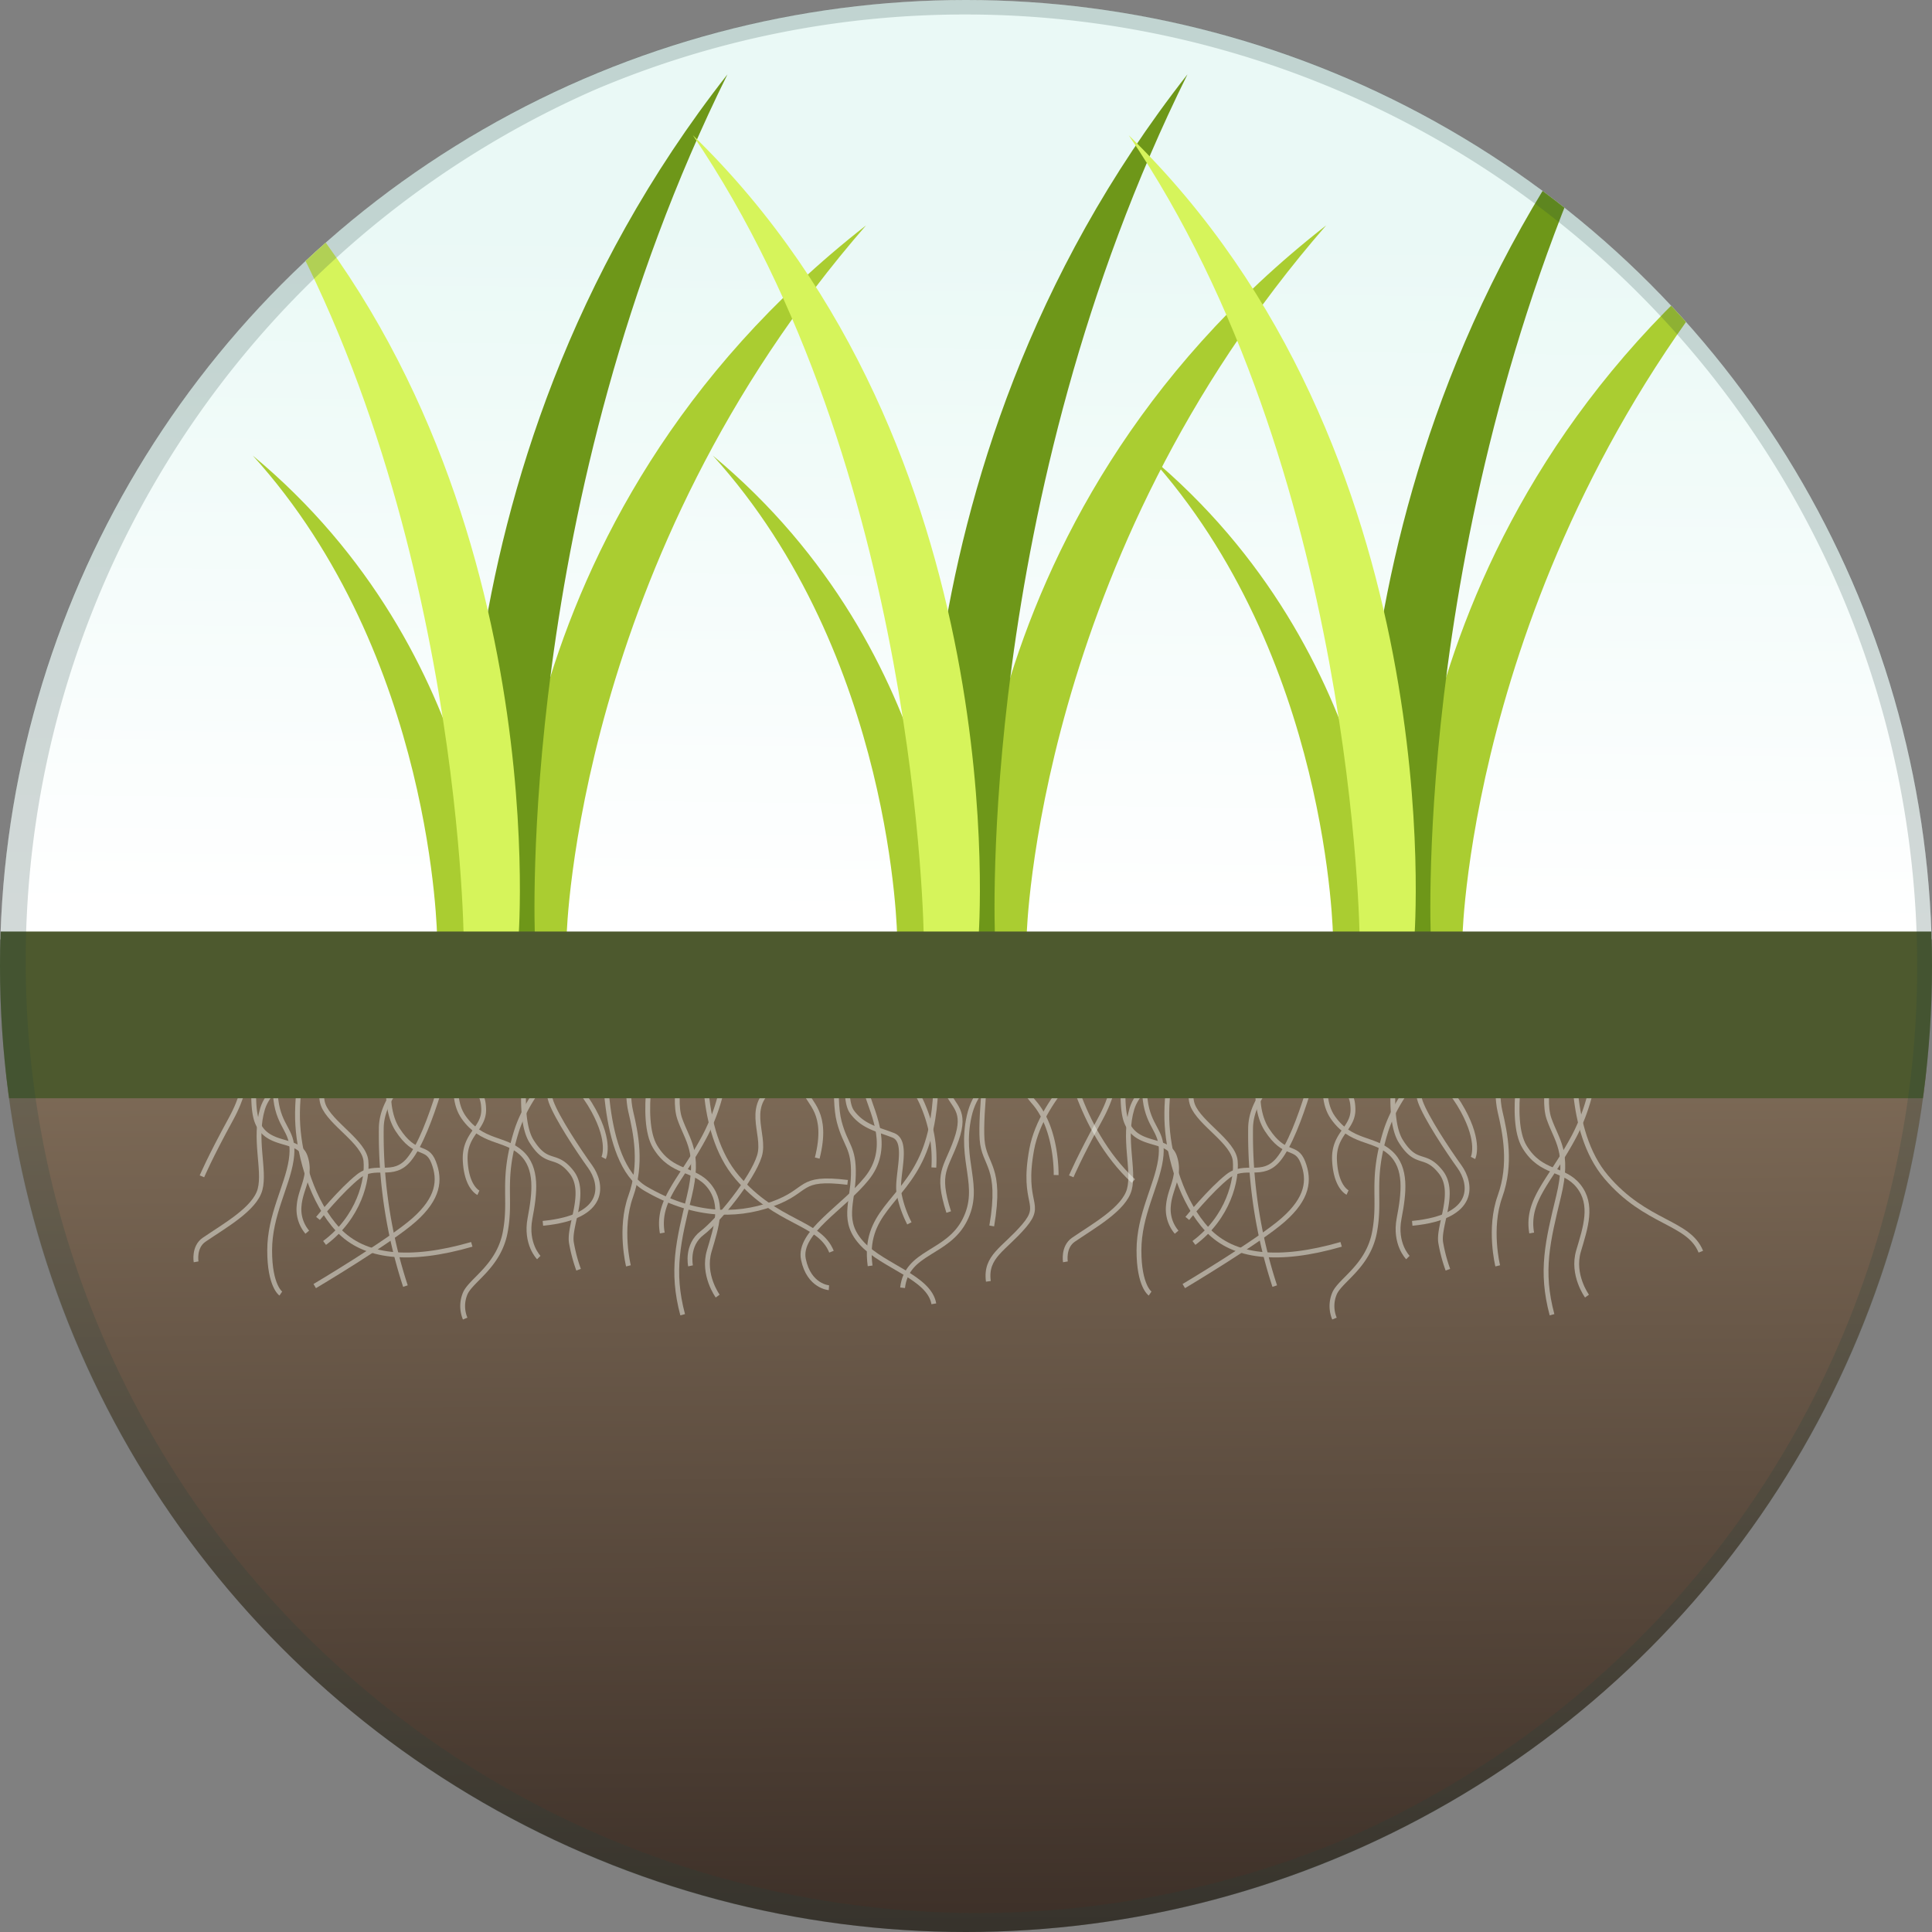 <svg id="Layer_1" data-name="Layer 1" xmlns="http://www.w3.org/2000/svg" xmlns:xlink="http://www.w3.org/1999/xlink" viewBox="0 0 400 400"><rect x="0" y="0" width="400" height="400" fill="#808080" stroke="none"/><defs><style>.cls-1,.cls-9{fill:none;}.cls-2{clip-path:url(#clip-path);}.cls-3{fill:url(#linear-gradient);}.cls-4{fill:#aacd31;}.cls-5{fill:#6e9719;}.cls-6{fill:#d6f45b;}.cls-7{fill:url(#linear-gradient-2);}.cls-8{opacity:0.5;}.cls-9{stroke:#eeefe7;stroke-miterlimit:10;}.cls-10{fill:#4d592e;}.cls-11{opacity:0.2;}.cls-12{fill:#20413b;}</style><clipPath id="clip-path"><circle class="cls-1" cx="200" cy="200" r="200"/></clipPath><linearGradient id="linear-gradient" x1="199.01" y1="191.96" x2="200.82" y2="19.1" gradientUnits="userSpaceOnUse"><stop offset="0.01" stop-color="#fff"/><stop offset="0.83" stop-color="#eaf9f6"/></linearGradient><linearGradient id="linear-gradient-2" x1="201.14" y1="462.95" x2="199.29" y2="216.14" gradientUnits="userSpaceOnUse"><stop offset="0.15" stop-color="#332721"/><stop offset="1" stop-color="#7f6c58"/></linearGradient></defs><g class="cls-2"><rect class="cls-3" width="400" height="194.5"/><path class="cls-4" d="M117.32,193.66H105.74s-5.12-85.54,73.57-147C119.26,115.58,117.32,193.66,117.32,193.66Z"/><path class="cls-5" d="M110.75,193.88H97.44s-12.36-95,53.17-178.48C106.78,103.93,110.75,193.88,110.75,193.88Z"/><path class="cls-4" d="M90.51,194.32h11.33s0-58.89-49.51-100C89.87,135.76,90.51,194.32,90.51,194.32Z"/><path class="cls-6" d="M107.34,194.32H96S95.14,97.13,48.21,28C115.36,93.29,107.34,194.32,107.34,194.32Z"/><path class="cls-4" d="M212.56,193.66H201s-5.12-85.54,73.57-147C214.5,115.58,212.56,193.66,212.56,193.66Z"/><path class="cls-5" d="M206,193.88H192.68s-12.36-95,53.17-178.48C202,103.93,206,193.88,206,193.88Z"/><path class="cls-4" d="M185.76,194.32h11.32s0-58.89-49.5-100C185.11,135.76,185.76,194.32,185.76,194.32Z"/><path class="cls-6" d="M202.58,194.32H191.26S190.38,97.13,143.45,28C210.6,93.29,202.58,194.32,202.58,194.32Z"/><path class="cls-4" d="M302.8,193.66H291.22s-5.12-85.54,73.57-147C304.74,115.58,302.8,193.66,302.8,193.66Z"/><path class="cls-5" d="M296.23,193.88H282.92s-12.36-95,53.17-178.48C292.26,103.93,296.23,193.88,296.23,193.88Z"/><path class="cls-4" d="M276,194.32h11.32s0-58.89-49.5-100C275.35,135.76,276,194.32,276,194.32Z"/><path class="cls-6" d="M292.82,194.32H281.5S280.62,97.13,233.69,28C300.84,93.29,292.82,194.32,292.82,194.32Z"/><rect class="cls-7" y="221.51" width="400" height="178.49"/><g class="cls-8"><path class="cls-9" d="M50.6,217.5s2,5.43-2.79,14.18c-4.38,8-6,11.87-6,11.87"/><path class="cls-9" d="M53.25,217.5s-1.64,10.69,0,14.8c2.15,5.42,8.53,3.1,9.93,7.14s-.93,6.52-1.24,10.09a7.33,7.33,0,0,0,1.68,5.58"/><path class="cls-9" d="M67.89,217.5s-11.61,5.83-13.51,12,.54,12.7-.54,16.76-7.4,7.54-11.6,10.43c-2.17,1.5-1.64,4.56-1.64,4.56"/><path class="cls-9" d="M57.47,217.5s-1.18,7.56,0,12.11,3.64,5.09,2.82,10.55-4.46,11.38-4.46,18.74,2.31,8.92,2.31,8.92"/><path class="cls-9" d="M63.2,217.5s-2,8.56-1.54,15.48c.4,6.62,3,15.92,8.37,21.65s14.73,6.73,27.65,3"/><path class="cls-9" d="M69.12,217.5s-3.64,7.47-2.19,11.29,8.46,7.64,8.83,11.55-1.37,11.65-8.56,17"/><path class="cls-9" d="M92.76,216.83s-13.82,7-13.82,16.87a101,101,0,0,0,5,32.57"/><path class="cls-9" d="M81.49,217.5s-2.91,10.65.82,16.39,6,3,7.46,6.73,1,7.46-4,11.92-20.61,13.73-20.61,13.73"/><path class="cls-9" d="M93.41,216.6s-4.1,17.83-8.74,23.47c-3.32,4-6.91.68-10.46,3.48s-8.37,8.71-8.37,8.71"/><path class="cls-9" d="M96.31,216.83S92.22,226,96,231.34s8.46,4.19,11.91,7.33,2.82,8.32,1.82,13.59,1.82,8.1,1.82,8.1"/><path class="cls-9" d="M99,217.5A8.39,8.39,0,0,0,97.68,223c.37,3.19,2.37,2.56,2.46,6.66s-4.09,5.09-3.82,10.64,2.73,6.65,2.73,6.65"/><path class="cls-9" d="M119.79,216.6s-9.86,7.77-12.93,17.83-.93,13.59-2.26,20.68-7.12,9.93-8.29,12.71a6.7,6.7,0,0,0,0,5.18"/><path class="cls-9" d="M109.39,216.6s-2.66,14.45.67,19.71,4.93,2.12,8.26,6.35-.67,11.18,0,14.7a32.9,32.9,0,0,0,1.47,5.52"/><path class="cls-9" d="M114.09,216.83s-1.2,7.94,0,11.27,5.7,10.12,8.1,13.45,3.89,10.4-9.79,11.73"/><path class="cls-9" d="M111.51,216.83s7.61,6.21,11.34,13,2.13,9.91,2.13,9.91"/><path class="cls-9" d="M125.32,216.6s-1.27,23.89,8.32,29.49,18.39,6,26.25,3.2,5.07-5.77,15.6-4.49"/><path class="cls-9" d="M130.58,216.6s-1.07,9,0,13.5,2.4,10.92,0,17.59-.47,14.39-.47,14.39"/><path class="cls-9" d="M135.64,216.83s-3.46,14.87,0,20.6,8.13,4.26,11.2,8.12,1.46,8.53,0,13.46,1.75,9.33,1.75,9.33"/><path class="cls-9" d="M141.91,216.83s-2.8,10.07-1.2,14.73,4.26,6.8,2,16.13-3.79,15.45-1.37,24.51"/><path class="cls-9" d="M146.17,216.83s-1.87,17.13,6.4,26.86,17.05,9.19,19.58,15.46"/><path class="cls-9" d="M150.38,216.6A39.42,39.42,0,0,1,146,235.06c-4.88,9.3-10.08,13.29-8.88,20.22"/><path class="cls-9" d="M168,216.6s-2.4,6-1.46,9,5.06,4.62,2.66,14.17"/><path class="cls-9" d="M171.62,216.6s-2.13,3-10.13,7.5-2.79,10.49-4.26,15.24-8.53,13.41-11.86,15.94-2.4,6.8-2.4,6.8"/><path class="cls-9" d="M173.75,216.6s-1.33,10.57,0,15.63,3.07,5.2,2.93,11.06-2.53,9.59,1.87,14.26,13.86,6.93,14.79,12.39"/><path class="cls-9" d="M176.42,216.6s-2.27,10.57,0,13.63,5.19,3.52,8.53,4.83.53,8.63,1.2,12.09a22.92,22.92,0,0,0,2.13,6.13"/><path class="cls-9" d="M179.48,216.83s-1.46,5.14,0,9.67,4.93,11.33,0,17.46-14.29,11.19-13.14,16.78,5.28,5.87,5.28,5.87"/><path class="cls-9" d="M181.21,216.83s7.2,5.27,10,12.33a28.13,28.13,0,0,1,2.13,12.56"/><path class="cls-9" d="M193.34,216.6s1.92,13-2.4,22.74-12.26,11.81-10.79,22.74"/><path class="cls-9" d="M197.34,216.6s-2.67,5.9-1.33,9.23,4.13,4,2,10.11-4.26,6.61-1.59,15"/><path class="cls-9" d="M204.67,216.83s-1.74,13.63-1.34,19.11,4.14,5.35,2,17.88"/><path class="cls-9" d="M213.06,216.6c-1.2,5.24-10.26,5-12.39,14.43s2.66,14.52-.93,21.59-12,6.39-12.87,14"/><path class="cls-9" d="M208.53,216.6a24.59,24.59,0,0,0,5.6,11.68c4.79,5.55,4.53,15,4.53,15"/><path class="cls-9" d="M228.52,216.6S215.73,226.42,213.6,238s2.53,11-1.6,15.83-8.07,6.26-7.37,11.46"/><path class="cls-9" d="M220.52,216.6s2.4,17,14.13,27.92"/></g><g class="cls-8"><path class="cls-9" d="M230.59,217.5s2,5.43-2.8,14.18c-4.38,8-6,11.87-6,11.87"/><path class="cls-9" d="M233.23,217.5s-1.63,10.69,0,14.8c2.15,5.42,8.54,3.1,9.93,7.14s-.93,6.52-1.24,10.09a7.31,7.31,0,0,0,1.69,5.58"/><path class="cls-9" d="M247.88,217.5s-11.62,5.83-13.51,12,.54,12.7-.55,16.76-7.4,7.54-11.6,10.43c-2.16,1.5-1.64,4.56-1.64,4.56"/><path class="cls-9" d="M237.45,217.5s-1.18,7.56,0,12.11,3.64,5.09,2.82,10.55-4.46,11.38-4.46,18.74,2.31,8.92,2.31,8.92"/><path class="cls-9" d="M243.18,217.5s-2,8.56-1.54,15.48c.4,6.62,3,15.92,8.37,21.65s14.74,6.73,27.66,3"/><path class="cls-9" d="M249.1,217.5s-3.64,7.47-2.19,11.29,8.47,7.64,8.83,11.55-1.37,11.65-8.55,17"/><path class="cls-9" d="M272.74,216.83s-13.82,7-13.82,16.87a101,101,0,0,0,5,32.57"/><path class="cls-9" d="M261.47,217.5s-2.91,10.65.82,16.39,6,3,7.46,6.73,1,7.46-4.05,11.92-20.61,13.73-20.61,13.73"/><path class="cls-9" d="M273.39,216.6s-4.09,17.83-8.73,23.47c-3.33,4-6.92.68-10.47,3.48s-8.37,8.71-8.37,8.71"/><path class="cls-9" d="M276.29,216.83s-4.08,9.14-.35,14.51,8.46,4.19,11.92,7.33,2.82,8.32,1.81,13.59,1.82,8.1,1.82,8.1"/><path class="cls-9" d="M278.94,217.5a8.35,8.35,0,0,0-1.27,5.45c.36,3.19,2.36,2.56,2.45,6.66s-4.09,5.09-3.82,10.64S279,246.9,279,246.9"/><path class="cls-9" d="M299.77,216.6s-9.86,7.77-12.93,17.83-.93,13.59-2.26,20.68-7.12,9.93-8.29,12.71a6.7,6.7,0,0,0,0,5.18"/><path class="cls-9" d="M289.37,216.6s-2.66,14.45.67,19.71,4.93,2.12,8.26,6.35-.66,11.18,0,14.7a32.9,32.9,0,0,0,1.47,5.52"/><path class="cls-9" d="M294.07,216.83s-1.2,7.94,0,11.27,5.7,10.12,8.1,13.45,3.89,10.4-9.78,11.73"/><path class="cls-9" d="M291.49,216.83s7.61,6.21,11.34,13,2.14,9.91,2.14,9.91"/><path class="cls-9" d="M310.56,216.6s-1.06,9,0,13.5,2.4,10.92,0,17.59-.47,14.39-.47,14.39"/><path class="cls-9" d="M315.63,216.83s-3.47,14.87,0,20.6,8.12,4.26,11.19,8.12,1.46,8.53,0,13.46,1.75,9.33,1.75,9.33"/><path class="cls-9" d="M321.89,216.83s-2.8,10.07-1.2,14.73,4.26,6.8,2,16.13-3.79,15.45-1.36,24.51"/><path class="cls-9" d="M326.15,216.83s-1.86,17.13,6.4,26.86,17.05,9.19,19.59,15.46"/><path class="cls-9" d="M330.36,216.6A39.42,39.42,0,0,1,326,235.06c-4.88,9.3-10.08,13.29-8.88,20.22"/></g><rect class="cls-10" y="192.86" width="400" height="34.52"/></g><g class="cls-11"><path class="cls-12" d="M200,3a197.05,197.05,0,0,1,76.68,378.52,197.05,197.05,0,0,1-153.36-363A195.76,195.76,0,0,1,200,3m0-3C89.54,0,0,89.54,0,200S89.54,400,200,400s200-89.54,200-200S310.46,0,200,0Z"/></g></svg>